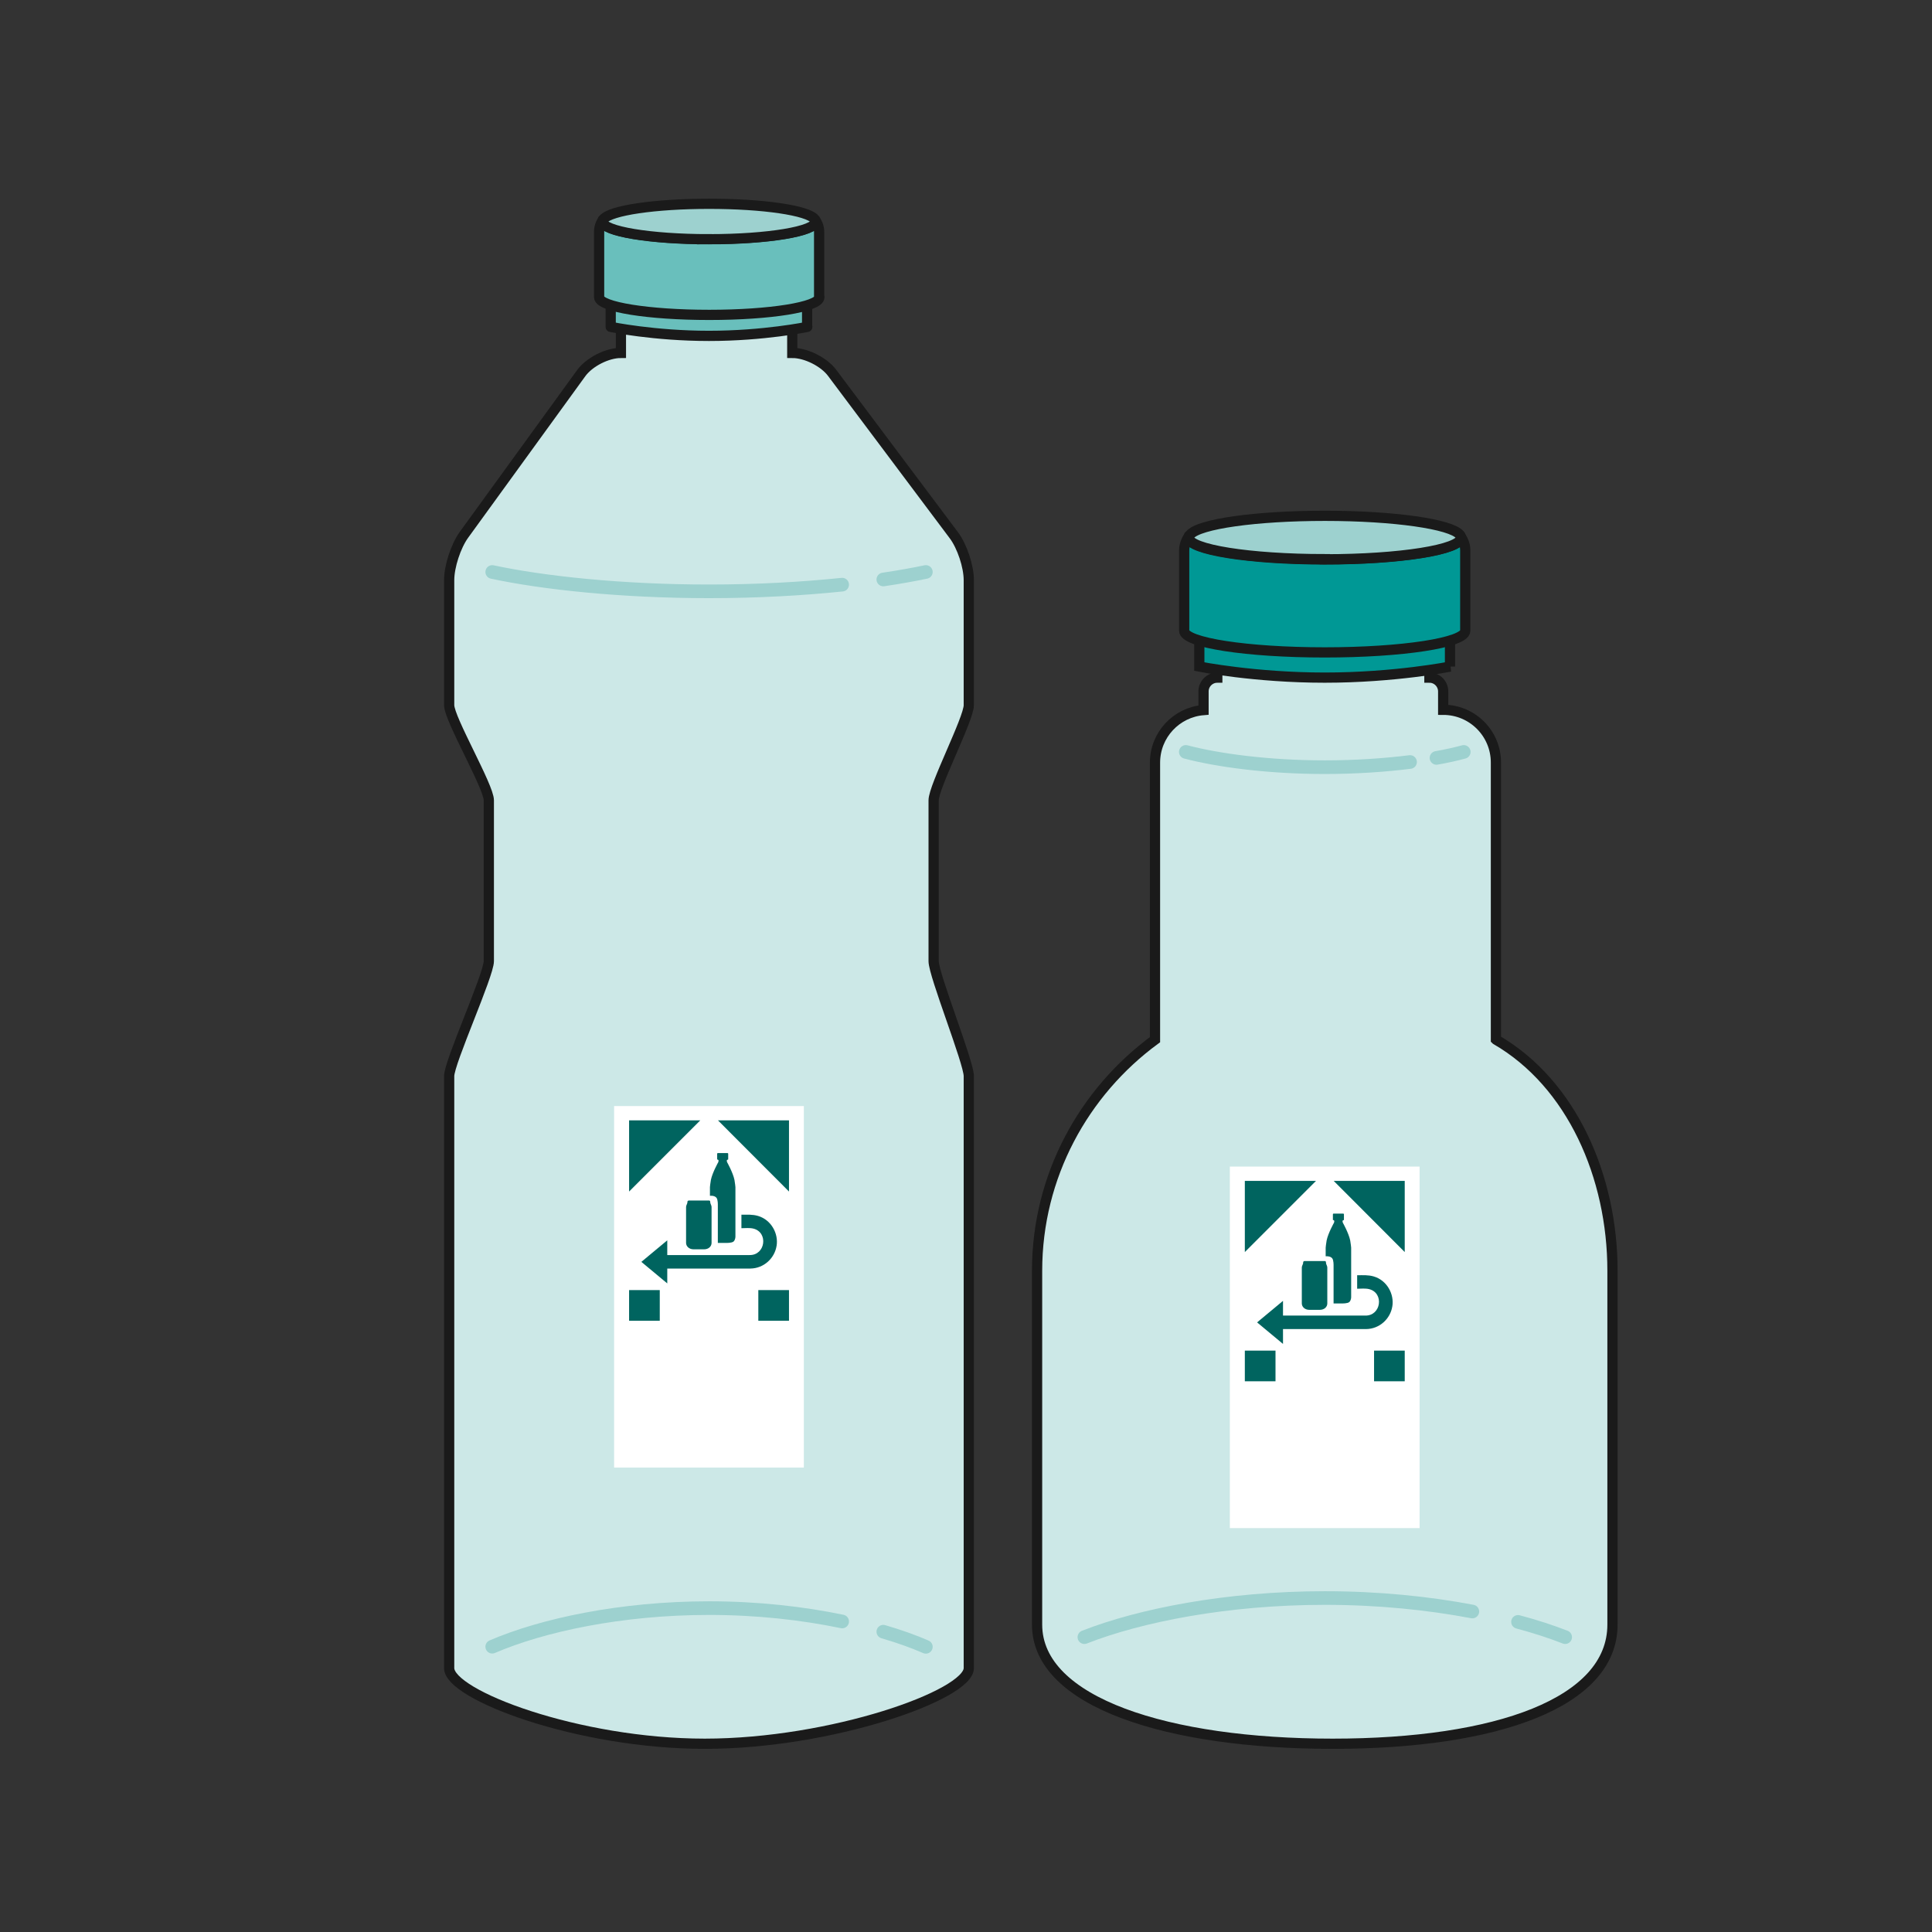 <?xml version="1.0" encoding="UTF-8"?>
<svg xmlns="http://www.w3.org/2000/svg" id="Ebene_1" data-name="Ebene 1" version="1.1" viewBox="0 0 141.73 141.73">
  <rect x="0" y="0" width="141.73" height="141.73" fill="#333333" stroke="none"/>
  <defs>
    <style>
      .cls-1, .cls-2, .cls-3, .cls-4, .cls-5 {
        stroke: #1a1a1a;
        stroke-width: .75px;
      }

      .cls-1, .cls-6, .cls-7, .cls-4 {
        stroke-linejoin: round;
      }

      .cls-1, .cls-4 {
        fill: #69bfbc;
      }

      .cls-2 {
        fill: #9dd1cf;
      }

      .cls-2, .cls-3, .cls-5 {
        stroke-miterlimit: 10;
      }

      .cls-6, .cls-7 {
        stroke: #9dd1cf;
      }

      .cls-6, .cls-7, .cls-4 {
        stroke-linecap: round;
      }

      .cls-6, .cls-8 {
        fill: #fff;
      }

      .cls-7 {
        fill: none;
      }

      .cls-3 {
        fill: #009895;
      }

      .cls-5 {
        fill: #cce8e7;
      }

      .cls-9 {
        fill: #00645f;
      }

      .cls-9, .cls-8 {
        stroke-width: 0px;
      }
    </style>
  </defs>
  <g>
    <path class="cls-5" d="M71.07,51.73v-9.17c0-1.01-.49-2.49-1.1-3.3l-8.92-11.9c-.6-.81-1.92-1.47-2.93-1.47v-4.08h-12.57v4.08c-1.01,0-2.32.67-2.91,1.48l-8.61,11.87c-.59.82-1.08,2.31-1.08,3.32v9.17c0,1.01,2.91,5.97,2.91,6.98v11.8c0,1.01-2.91,7.42-2.91,8.43v43.43c0,1.97,9.46,5.55,18.75,5.55s19.37-3.58,19.37-5.55v-43.43c0-1.01-2.58-7.42-2.58-8.43v-11.8c0-1.01,2.58-5.97,2.58-6.98Z"></path>
    <g>
      <path class="cls-6" d="M64.8,119.7c1.16.34,2.2.71,3.12,1.11"></path>
      <path class="cls-7" d="M36.11,120.8c3.68-1.58,9.44-2.83,15.91-2.83,3.54,0,6.87.38,9.76.98"></path>
    </g>
    <g>
      <path class="cls-6" d="M64.8,42.51c1.16-.17,2.2-.36,3.12-.55"></path>
      <path class="cls-7" d="M36.11,41.96c3.68.79,9.44,1.42,15.91,1.42,3.54,0,6.87-.19,9.76-.49"></path>
    </g>
    <rect class="cls-8" x="45.05" y="81.14" width="13.92" height="26.52"></rect>
    <g>
      <rect class="cls-9" x="46.15" y="94.64" width="2.25" height="2.25"></rect>
      <rect class="cls-9" x="55.63" y="94.64" width="2.25" height="2.25"></rect>
      <polygon class="cls-9" points="52.67 82.19 57.88 87.41 57.88 82.19 52.67 82.19"></polygon>
      <polygon class="cls-9" points="46.15 82.19 46.15 87.41 51.37 82.19 46.15 82.19"></polygon>
      <path class="cls-9" d="M56.97,91.4c.15-.89-.38-1.91-1.36-2.2-.41-.12-.79-.09-1.22-.09v.99c.29,0,.6-.04.88.03,1.11.28.88,1.96-.28,1.94h-6.04v-1.08l-1.9,1.58,1.9,1.58v-1.09h6.09c1.01-.01,1.79-.77,1.93-1.67Z"></path>
      <path class="cls-9" d="M50.51,88.07s-.08.03-.08.08c0,.03,0,0,0,.02,0,.15-.1.24-.1.37v2.64c0,.23.2.47.56.47h.75c.36,0,.56-.23.56-.47v-2.64c0-.13-.1-.22-.1-.37,0,0,0,.01,0-.02,0-.05-.04-.08-.08-.08h-1.51Z"></path>
      <path class="cls-9" d="M52.56,87.87c.11.13.1.52.1.52v.03s0,2.76,0,2.76h.63s.39.01.52-.1c.14-.12.14-.36.14-.36v-3.63s-.03-.33-.07-.53c-.11-.54-.54-1.3-.54-1.3,0,0-.05-.13,0-.17.03-.02.08-.03.08-.03v-.42s0-.02-.01-.03c0,0-.03-.02-.03-.02h-.73s-.02,0-.03.02c0,0-.01.03-.01.03v.42s.06,0,.08.03c.05.04,0,.17,0,.17,0,0-.43.76-.54,1.3-.04.2-.07.53-.07.53v.63h.12s.24,0,.36.15Z"></path>
    </g>
    <g>
      <path class="cls-1" d="M59.22,23.98s-3.18.66-7.21.66-7.21-.66-7.21-.66v-2.16h14.41v2.16Z"></path>
      <path class="cls-4" d="M60.09,21.8v-4.79c0-.33-.11-.62-.28-.87.02.03.03.07.03.1,0,.72-3.5,1.3-7.82,1.3s-7.82-.58-7.82-1.3c0-.04.01-.08.04-.12-.18.25-.29.55-.29.89v4.79h0c0,.72,3.62,1.3,8.08,1.3s8.08-.58,8.08-1.3c0,0,0,0,0-.01Z"></path>
      <path class="cls-2" d="M52.02,17.55c4.32,0,7.82-.58,7.82-1.3,0-.03-.02-.07-.03-.1,0-.02-.01-.03-.03-.05,0,0-.01-.01-.01-.02-.49-.64-3.77-1.13-7.75-1.13s-7.26.49-7.75,1.13c0,0-.02.02-.02.02,0,0,0,.02-.01.03-.02.04-.04.08-.04.12,0,.72,3.5,1.3,7.82,1.3Z"></path>
    </g>
  </g>
  <g>
    <path class="cls-5" d="M109.74,76.26v-20.32c0-2.14-1.73-3.87-3.87-3.87h0v-1.35c0-.55-.45-1.01-1.01-1.01v-4.03h-15.56v4.03c-.55,0-1.01.45-1.01,1.01v1.37c-1.99.16-3.56,1.82-3.56,3.86,0,0,0,20.32,0,20.32-5.23,3.84-8.65,10.01-8.65,16.95v25.96c0,5.72,9.63,8.74,21.68,8.74s20.53-3.02,20.53-8.74v-25.96c0-6.9-2.98-13.73-8.54-16.95Z"></path>
    <rect class="cls-8" x="90.22" y="85.58" width="13.92" height="26.52"></rect>
    <g>
      <rect class="cls-9" x="91.32" y="99.08" width="2.25" height="2.25"></rect>
      <rect class="cls-9" x="100.8" y="99.08" width="2.25" height="2.25"></rect>
      <polygon class="cls-9" points="97.84 86.63 103.05 91.85 103.05 86.63 97.84 86.63"></polygon>
      <polygon class="cls-9" points="91.32 86.63 91.32 91.85 96.54 86.63 91.32 86.63"></polygon>
      <path class="cls-9" d="M102.14,95.84c.15-.89-.38-1.91-1.36-2.2-.41-.12-.79-.09-1.22-.09v.99c.29,0,.6-.04.88.03,1.11.28.88,1.96-.28,1.94h-6.04v-1.08l-1.9,1.58,1.9,1.58v-1.09h6.09c1.01-.01,1.79-.77,1.93-1.67Z"></path>
      <path class="cls-9" d="M95.68,92.51s-.08.03-.08.08c0,.03,0,0,0,.02,0,.15-.1.24-.1.37v2.64c0,.23.2.47.56.47h.75c.36,0,.56-.23.56-.47v-2.64c0-.13-.1-.22-.1-.37,0,0,0,.01,0-.02,0-.05-.04-.08-.08-.08h-1.51Z"></path>
      <path class="cls-9" d="M97.73,92.31c.11.13.1.52.1.52v.03s0,2.76,0,2.76h.63s.39.01.52-.1c.14-.12.14-.36.14-.36v-3.63s-.03-.33-.07-.53c-.11-.54-.54-1.3-.54-1.3,0,0-.05-.13,0-.17.03-.02.08-.03.08-.03v-.42s0-.02-.01-.03c0,0-.03-.02-.03-.02h-.73s-.02,0-.03.02c0,0-.01.03-.01.03v.42s.06,0,.08.03c.05.04,0,.17,0,.17,0,0-.43.76-.54,1.3-.04.2-.07.53-.07.53v.63h.12s.24,0,.36.15Z"></path>
    </g>
    <g>
      <path class="cls-6" d="M111.36,118.98c1.28.34,2.44.72,3.46,1.12"></path>
      <path class="cls-7" d="M79.55,120.1c4.08-1.6,10.46-2.87,17.64-2.87,3.93,0,7.61.38,10.82.99"></path>
    </g>
    <g>
      <path class="cls-6" d="M105.38,55.6c.74-.13,1.41-.28,2-.44"></path>
      <path class="cls-7" d="M86.99,55.16c2.36.62,6.05,1.12,10.2,1.12,2.27,0,4.4-.15,6.25-.38"></path>
    </g>
    <g>
      <path class="cls-3" d="M106.38,48.9s-4.06.81-9.2.81-9.2-.81-9.2-.81v-2.65h18.39v2.65Z"></path>
      <path class="cls-3" d="M107.49,46.24v-5.86c0-.4-.14-.76-.36-1.06.02.04.04.08.04.13,0,.88-4.47,1.59-9.99,1.59s-9.99-.71-9.99-1.59c0-.05.02-.1.05-.14-.23.31-.37.68-.37,1.09v5.87h0c0,.88,4.62,1.59,10.31,1.59s10.31-.71,10.31-1.59c0,0,0,0,0-.01Z"></path>
      <path class="cls-2" d="M97.19,41.03c5.52,0,9.99-.71,9.99-1.59,0-.04-.02-.08-.04-.13,0-.02-.02-.04-.03-.06,0,0-.01-.01-.02-.02-.63-.78-4.81-1.39-9.89-1.39s-9.27.6-9.9,1.39c0,0-.02.02-.03.03,0,.01-.01.02-.02.03-.03.05-.05.1-.05.14,0,.88,4.47,1.59,9.99,1.59Z"></path>
    </g>
  </g>
</svg>
